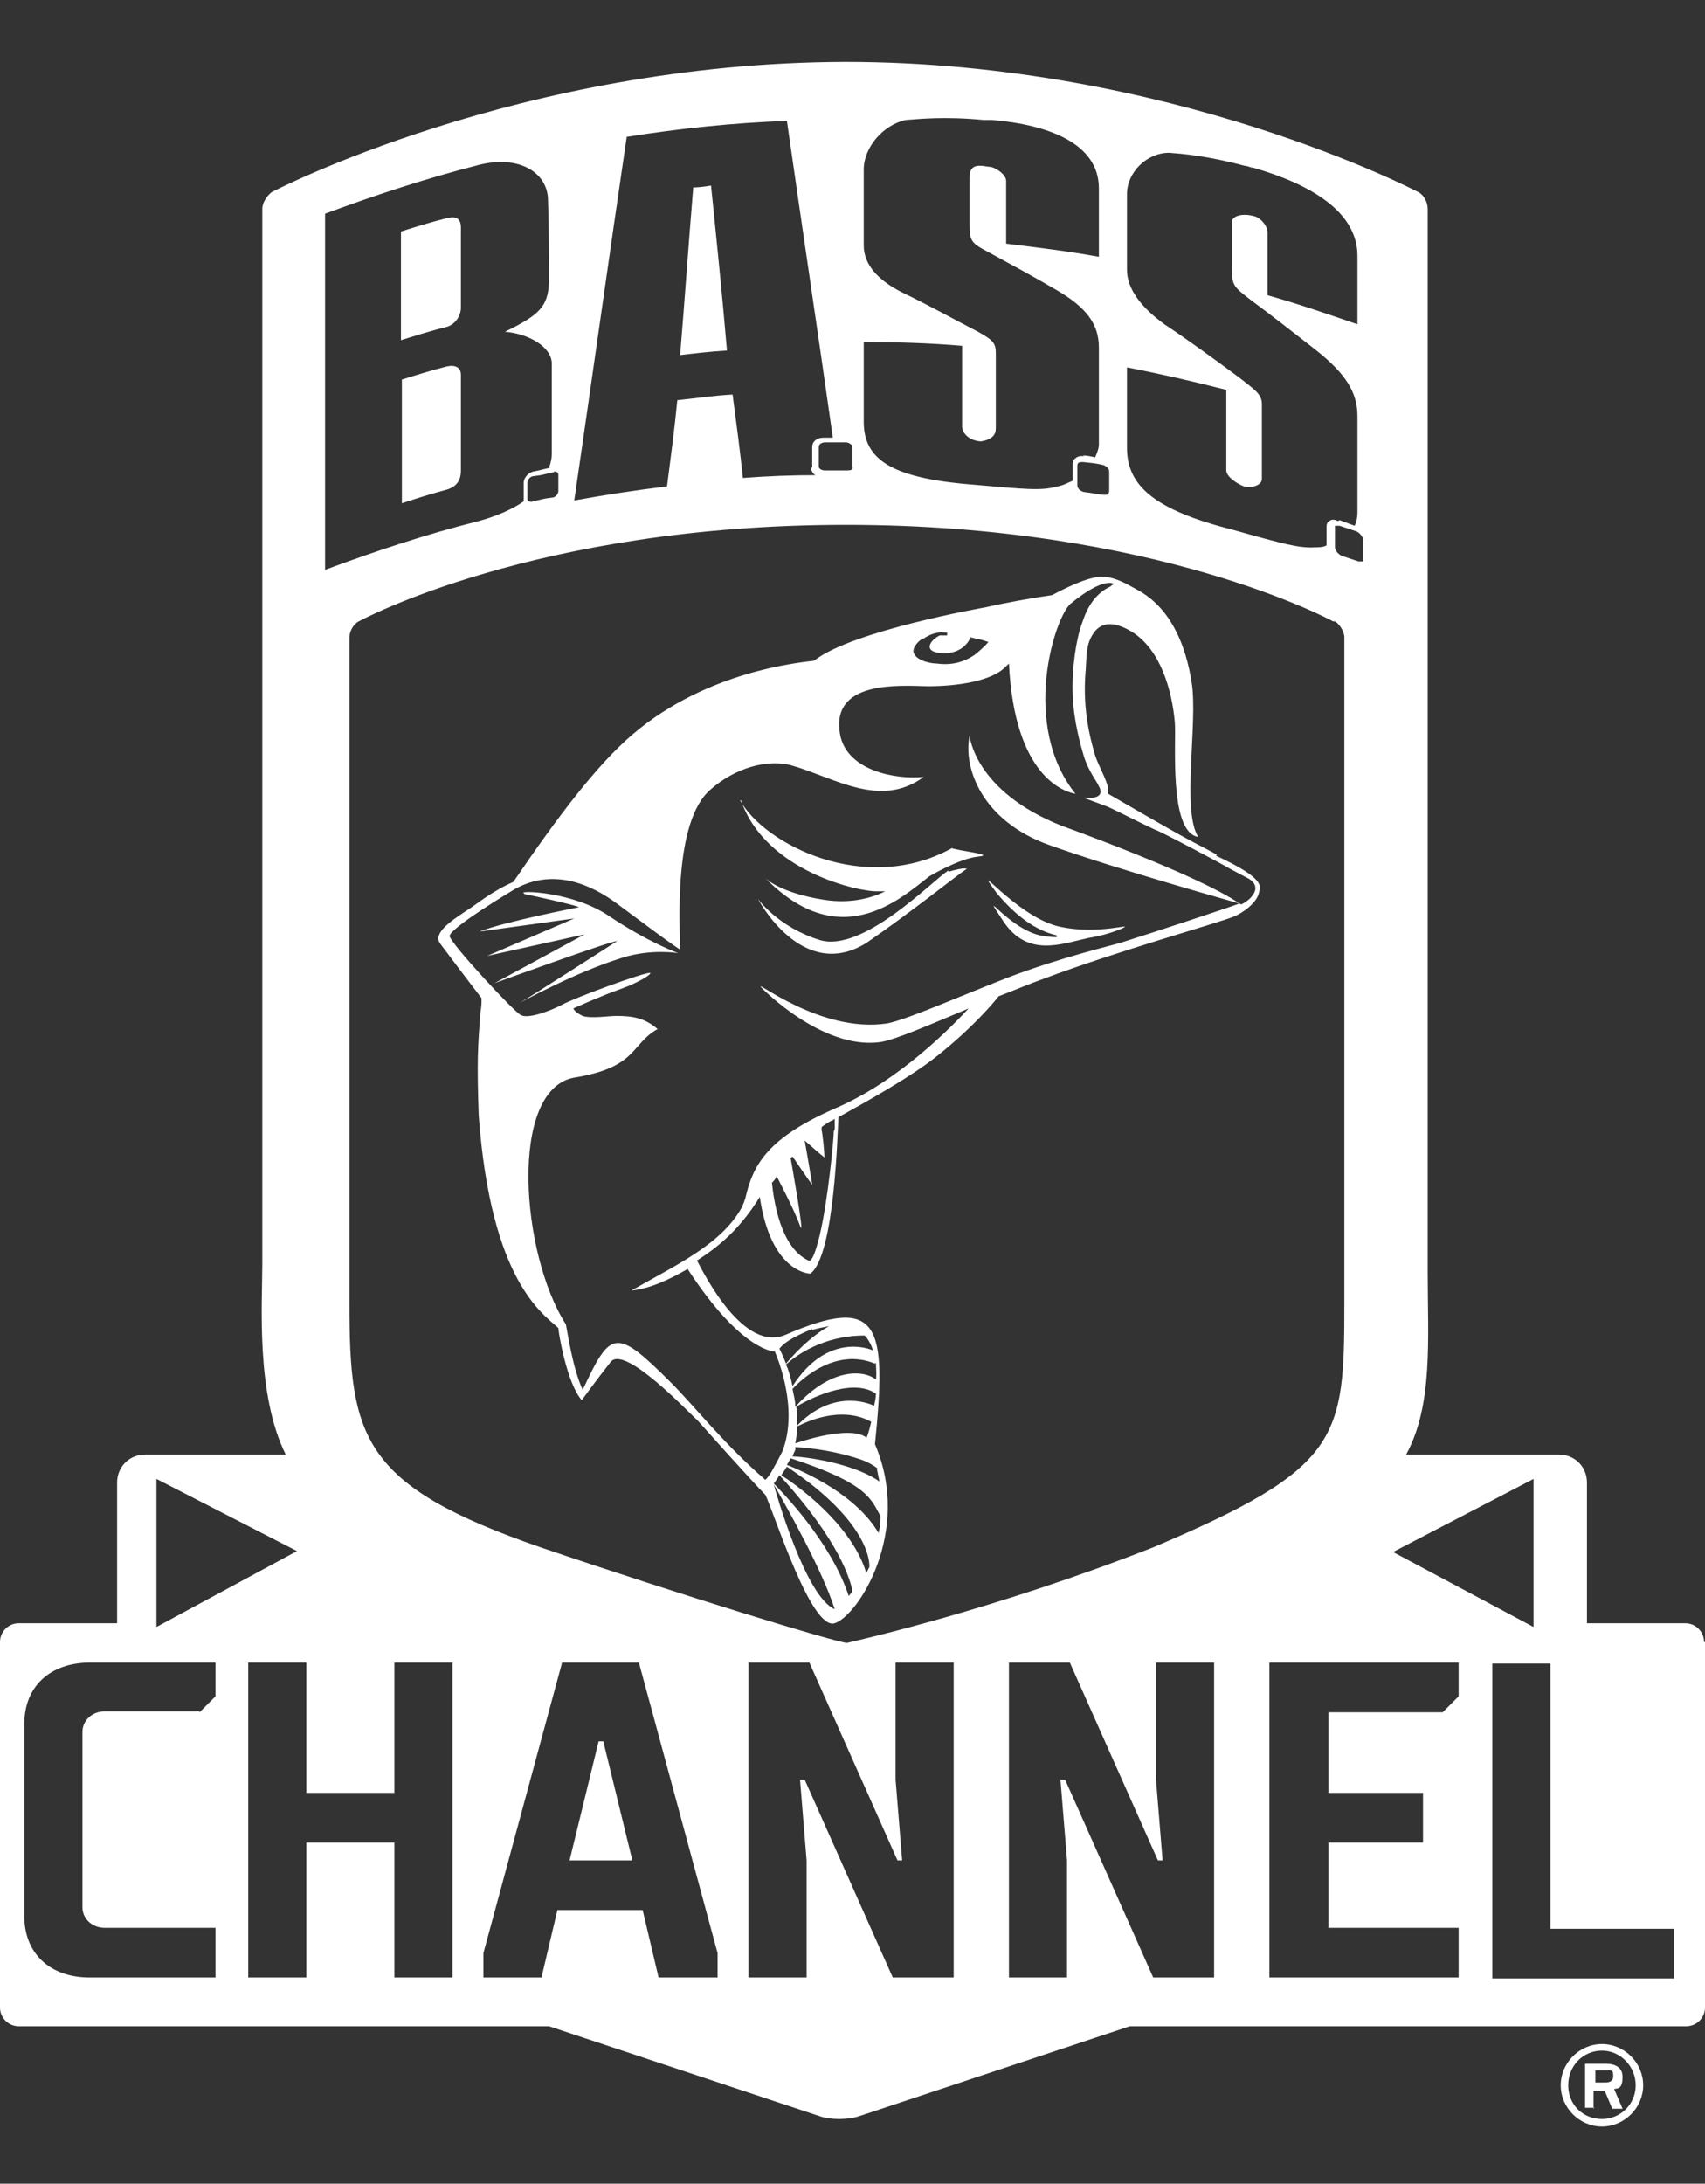 <svg xmlns="http://www.w3.org/2000/svg" xmlns:xlink="http://www.w3.org/1999/xlink" version="1.1" viewBox="0 0 182 233">
  <rect x="0" y="0" width="182" height="233" fill="#333333" stroke="none"/>
  <defs>
    <style>
        .channel-logo-fish, .channel-logo, .registered { fill: white; }
    </style>
  </defs>
    <path class="channel-logo-fish" d="M129.9,91.2c-.5-.3-1.9-1-3-1.6-1.9-1-8.6-4.9-8.6-4.9,0-.2,0-.4,0-.6-.3-1.2-1-2.3-1.4-3.5-.9-3-1.3-5.9-1-9.2.1-1.4,0-2.6.8-3.8,1-1.5,2.6-1.1,4.1-.2,3.1,1.9,4.3,6.3,4.6,9.6.2,1.9-.7,11.8,2.5,12.3-1.8-2.9,0-12.2-.7-16.5-.6-3.8-2.1-7.7-5.5-9.7-1.1-.6-2.2-1.3-3.4-1.5-1-.2-2.4,0-6,1.9-2.1.3-4.9.8-7.1,1.3,0,0-14.3,2.5-18.3,5.7-1.6.2-11.4,1.1-19.3,7.8-3.9,3.3-8.1,8.9-12.8,15.8-2.3,1-4.1,2.5-4.6,2.8-1.8,1.2-4.1,2.6-3.2,3.8.3.4,2.7,3.6,4.4,5.8,0,.5,0,.9-.1,1.4-.3,3.7-.4,5.4-.2,11.1,1.3,17.8,6.9,21.2,8.5,22.7,0,.4.9,5.9,2.5,7.7,0,0,1.6-2.2,3.1-4.1,1.5-1.8,8.2,5.3,9.3,6.3,0,0,5.8,6.5,7.2,7.9,1,2.1,4.9,14.5,7.4,13.7,2.5-.8,8.3-9.8,4.3-19.1,1.3-12.8.5-16-9.5-11.7-4.5,2-8.7-6.4-9.5-7.9.3-.2.6-.4.9-.6,2.3-1.6,4-3.4,5.5-5.7.1-.2.2-.3.3-.5,1.2,8.2,5.4,8.2,5.4,8.2,2.6-1.9,2.9-15.1,3-16.7,2.9-1.6,7.6-4.2,10.5-6.5,4.4-3.5,6.6-6.4,6.6-6.4,1.6-.6,3.2-1.3,4.9-1.9,7.7-2.9,18.5-5.9,20.2-6.6,1-.4,2.5-1.5,2.7-2.6.1-.6.8-1.4-4.6-3.9M86.7,141.9c.7-.2,1.3-.3,1.8-.4-1.3.7-3,2.1-4.6,4-.3-.8-.6-1.4-.7-1.6.4-.5,1.1-1.1,3.5-2.1M92.3,142.5c.4.4.7,1,.9,1.6-.6-.3-5-1.8-8.6,3.8-.2-.9-.4-1.7-.7-2.3,1.1-1,4-3.1,8.4-3.1M93.5,145.4c0,.6.1,1.2,0,1.8-1.2-1-4.7-1.4-8.6,2.9,0-.7-.2-1.3-.3-1.9,1.1-1.2,4.7-4.4,8.8-2.7,0,0,0,0,0,0M85.1,152.2c.8-.4,4.6-2.3,7.9-.5-.2.9-.4,1.5-.5,1.7-1.5-1.2-5.8,0-7.6.6.1-.6.2-1.2.2-1.8M85,150.1c1.1-.7,5.9-3.2,8.5-1.4,0,.4-.1.9-.2,1.3-.8-.4-4.5-1.7-8.2,2.1,0-.7,0-1.4-.1-2M93.6,156.7c.1.5.2,1,.3,1.5,0,0,0,0,0-.1-2.3-1.7-7-2.6-9.3-2.7.1-.3.2-.5.3-.7,0-.1,0-.2,0-.3,3.1.2,5.4.8,6.9,1.3.9.3,1.5.7,1.9,1M93.8,163.8c0,0,0-.2,0-.2-2.4-4.1-7.8-6.5-9.8-7.3.1-.2.3-.5.4-.7,8.3,2.7,8.6,4.4,9.6,6.2,0,.7-.1,1.4-.3,2.1M92.4,167.8c0,0,0-.1,0-.2-1.7-5.1-7.3-9.1-9-10.2.2-.3.4-.6.6-.9,9.3,6.2,8.8,10.7,8.8,10.7h0c-.1.2-.2.4-.3.6M90.6,170.3c-1.9-5.8-7.2-11.2-8-12,0,0,.3-.4.6-.9,6.5,7.1,7.6,11.3,7.8,12.4-.1.2-.3.3-.4.5M82.6,158.4c1.5,2.6,5.2,9.2,6.5,13.3-3.1-1.3-6.3-12.5-6.5-13.3M132.3,96.4h0c-4.5-3.1-19-8.3-19-8.3-9.3-3.7-9.8-9.6-9.8-9.6-.7,3.3,1.2,9.1,8.6,11.7,7.6,2.7,20.2,6.2,20.2,6.2-.4.2-9.8,3.3-12.7,4.2-1,.3-6.5,1.6-12,3.7-5.4,2.1-10.8,4.5-12.9,4.9-7.2,1.1-14.5-5-13.4-3.8,0,0,6.4,6.6,12.6,5.8,1.6-.2,5.9-2.1,9.5-3.6-1.6,1.7-7.2,7.6-14.1,10.6-7.4,3.2-8.9,6.1-9.7,9.5,0,.1-.3.9-.4,1.1-2.2,4-7.1,6.2-11.8,8.9,2-.2,4.1-1.2,6-2.3,5.8,8.9,9.3,8.8,9.3,8.8,0,0,2.7,5.9.8,10.7-1.1,2.1-1.3,2.5-1.8,3-4.3-3.7-7.7-8-10-10.3-6-6-6.5-5.7-9.5.7-1.1-2.4-1.6-6.1-1.8-7-4.8-7.5-6.1-24.9.8-26.3,6.9-1.1,6.1-3.6,9-5.2-1.4-1.2-2.7-1.4-4.4-1.4-.9,0-2.7.3-3.6,0-.4-.2-.8-.4-1-.8.9-.4,1.8-.8,2.8-1.2.9-.4,2.1-.8,3.1-1.2,2.3-1,2.4-1.4,2.3-1.4-.8,0-7.9,2.6-9.4,3.4-.9.5-3.6,1.6-4.4,1.1-.5-.1-7.4-7.5-7.6-8.4-.1-.6,3.9-3.2,6.9-5,4.4-2.5,8.6-.2,10.8,1.4,2.3,1.7,6.7,5,6.9,5,0-2.3-.8-13.7,3.3-17.1,2.5-2.2,6-3.3,8.7-2.5,4.5,1.3,9.4,4.6,14,1.2-3.1.3-8.1-.7-8.9-4.4-1.1-5.5,5.2-5.4,8.6-5.3,2.4.1,6.5-.2,8.5-1.6.3-.2.6-.5.9-.8.6,12.2,6,13.7,7.1,13.9-5.9-7.4-2.2-18.9-.5-20.3,1.7-1.4,3.3-2.3,4.3-2.2.5.1.1.2-.1.4-.7.3-1.4.9-1.9,1.6-.5.7-.8,1.4-1.1,2.3-.6,1.6-1.1,4.7-1,7.6.1,2.9.9,5.6,1.2,6.6.5,1.6,1.4,2.7,1.6,3.2,0,0,1,1.5-1.7,1.2,0,0,2.2.8,2.7,1,.9.4,4.4,2.2,5.4,2.6,1.1.5,6.6,3.4,7.6,4,.2.1,1.7.9,1.7.9,2.1,1,.4,2.5-.5,2.9M55.9,95.3c-.6-.3,5.3-.2,9.2,2.5,4.2,2.8,7.3,3.9,7.3,3.9,0,0-2.9-.5-6,.5-4.9,1.5-10.9,4.8-10.9,4.8.9-.5,10.4-6.6,10.4-6.6-1,.1-13.1,4.5-13.1,4.5l9.6-5.2-10.4,2.3,9.3-4-10.1,1.4c2.4-1,10.6-2.6,10.6-2.6-.2-.2-5.7-1.4-5.8-1.4M79,85.4c2.6,4.7,13.4,10.2,22.6,5.1.8.3,4.8.7,2.8.9s-5.2,2.1-5.2,2.1c0,0,0,0,0,0-3.3,2.6-9.6,8.2-17.5.2.2.2,1.8,1.6,6.2,2.3,3.1.5,5.4-.3,6.6-.9-.3,0-.5,0-.8,0-1.9.1-12-2.1-14.6-9.7M101.3,93c1.7-.5,1.9-.3,1.9-.3-1.2.8-5.9,4.6-10.7,7.9-6.9,4.3-11.6-4.7-11.6-4.7,0,0,2.1,3,6.6,4.4,4.6,1.4,12-6.3,13.7-7.4M112.8,99.8c-2.2-.5-4.3-2-6.4-4.5-3-4.1,1.9,2.3,6.4,3.5,4.4,1.1,8.6-.5,6.9.3-1.2.5-2.4.8-3.6,1-2.8.6-6.4,2.1-9-1.8-2.7-4.1.4.7,3.9,1.5.5.1,1.2.2,1.8.2M89,120.7c0,.8-.6,7.3-1.5,11.1-.4,1.6-.8,2.9-1.2,2.7-3-1.4-3.7-6.4-3.9-8.3.2-.2.4-.4.5-.7,0,0,1.9,3.6,2.5,5.3.6,1.7-1-7.2-1-7.2,0-.1,0,0,.2-.2,0,0,2.1,3.1,2.1,3,0-.1-.8-4.7-.8-4.7,0,0,0,0,0,0,0,0,1.7,1.5,2.1,1.8,0-.7-.2-2.6-.3-2.9,0-.2,0-.3,0-.3,0-.1.8-.6,1-.7.2,0,.3-.2.4-.2,0,.1,0,.4,0,1.1M98.5,68.2c.7-.5,1.5-.8,2.3-.7,0,0,.1,0,.3,0v.3s-.8,0-.8,0c-1.3.7-1.7,1.9.5,1.9,2,0,2.7-1.4,2.8-1.7.4.1.8.2.9.2.4.1,1,.3,1,.3-.3.4-1.1,1.1-1.5,1.4-1.2.8-2.5,1.1-4,.9-.8,0-2.4-.4-2.5-1.3,0-.6.6-1.1,1-1.4"/>
    <path class="channel-logo" d="M182,175.2v39c0,1.1-.9,2-2,2h-59.4l-28.9,9.6c-1.2.4-3.1.4-4.2,0l-28.9-9.6H2c-1.1,0-2-.9-2-2v-39c0-1.1.9-2,2-2h10.5v-15c0-1.7,1.3-3,3-3h15c-3.2-6.4-2.5-16.2-2.5-20.3,0-5,0-95.9,0-95.9v-16.7c0-.7.5-1.4,1-1.8,0,0,26.4-13.8,61.2-13.9,34.8,0,61.2,13.9,61.2,13.9.6.3,1,1.1,1,1.8v113.5c0,7,.6,14.1-2.3,19.4h16.3c1.7,0,3,1.3,3,3v15h10.5c1.1,0,2,.9,2,2ZM142.3,66.3s-18.8-10.3-52-10.3-52,10.3-52,10.3c-.6.3-1,1.1-1,1.7v71c0,14.4,1.3,19.5,20.4,26.1,15,5.1,31.4,10.1,32.7,10.2,1.3-.3,15.9-3.6,32.7-10.2,20.1-8.5,20.4-11.6,20.4-26.1v-71c0-.6-.5-1.4-1-1.7M21.3,182.7l1.7-1.7v-3.6h-13.4c-4.3,0-7,2.6-7,6.5v20.6c0,3.8,2.6,6.5,7,6.5h13.4v-5.3h-11.8c-1.4,0-2.4-1-2.4-2.2v-18.7c0-1.2,1-2.2,2.4-2.2h10.1ZM32.7,211v-14.4h9.4v14.4h6.2v-33.6h-6.2v13.9h-9.4v-13.9h-6.2v33.6h6.2ZM70.4,211h6.2v-2.6l-8.4-31h-8.2l-8.4,31v2.6h6.2l1.7-7.2h9.1l1.7,7.2ZM63.9,185.8h.5l3.1,12.7h-6.7l3.1-12.7ZM101.8,211v-33.6h-6.2v12.5l.7,8.6h-.5l-9.4-21.1h-6.5v33.6h6.2v-12.5l-.7-8.6h.5l9.4,21.1h6.5ZM129.6,211v-33.6h-6.2v12.5l.7,8.6h-.5l-9.4-21.1h-6.5v33.6h6.2v-12.5l-.7-8.6h.5l9.4,21.1h6.5ZM155.7,177.4h-20.2v33.6h20.2v-5.3h-13.9v-9.1h10.1v-5.3h-10.1v-8.6h12.2l1.7-1.7v-3.6ZM165.5,205.8v-28.3h-6.2v33.6h19.4v-5.3h-13.2ZM16.7,173.6l15-8.1-15-7.7v15.8ZM163.7,173.6v-15.8l-15,7.8,15,8ZM49.2,32.8c0,1-.7,1.9-1.6,2.1-1.6.4-3.2.9-4.8,1.4,0-3.9,0-7.8,0-11.6,1.6-.5,3.2-1,4.8-1.4,1.1-.3,1.6,0,1.6,1,0,2.8,0,5.7,0,8.5M49.2,50.2c0,1.1-.5,1.8-1.7,2.1-1.5.4-3.1.9-4.6,1.4,0-4.4,0-8.8,0-13.2,1.6-.5,3.2-1,4.8-1.4.9-.2,1.5.1,1.5.9,0,3.4,0,6.8,0,10.2M58.6,49.9c.2-.5.3-1,.3-1.5,0-3.2,0-6.4,0-9.6,0-1.8-2.5-3.2-5-3.4,3.7-1.8,4.6-2.7,4.7-5.3,0-2.6,0-5.7-.1-8.7,0-3-3.1-4.9-7.4-3.8-5.5,1.4-11,3.2-16.4,5.2,0,12.7,0,25.3,0,38,5.4-2,10.8-3.8,16.4-5.2,1.8-.5,3.5-1.2,4.8-2.1v-2c0-.5.5-1.1,1.1-1.2.6-.1,1.2-.3,1.8-.4M72.6,37.9c.5-6,.9-11.9,1.4-17.9.6,0,1.3-.1,1.9-.2.6,5.9,1.2,11.7,1.7,17.6-1.7.1-3.4.3-5.1.5M86.7,49.8v-2.1c0-.6.5-1,1.2-1,.3,0,.7,0,1,0-1.6-11.3-3.3-22.6-4.9-33.8-5.7.2-11.4.8-17.1,1.7-1.9,12.9-3.7,25.8-5.6,38.8,3.3-.6,6.6-1.1,9.9-1.5.4-3.1.8-6.1,1.1-9.2,2-.2,3.9-.5,5.9-.6.4,3,.8,6,1.1,8.9,2.6-.2,5.2-.3,7.8-.3,0,0-.1,0-.2-.1-.2-.2-.3-.4-.3-.6M115.6,48.6c.4,0,.9.1,1.3.2.2-.5.4-.9.4-1.4,0-3.4,0-6.8,0-10.3,0-2.5-1.3-4.3-4.6-6.2-2.4-1.4-4.8-2.7-7.2-4-1.9-1-2-1.2-2-3.1,0-1.6,0-3.3,0-4.9s1.3-1.2,2.1-1.1c.6,0,1.8.8,1.8,1.5,0,2.2,0,4.5,0,6.7,3.3.4,6.6.8,9.9,1.4,0-2.4,0-4.8,0-7.3,0-4.8-5.4-6.8-11.4-7.3-.3,0-.6,0-.9,0-4.2-.4-6.9-.1-8.3,0-2.4.5-4.5,2.9-4.5,5.3v8.1c0,2,1.5,3.7,4.1,5,2.7,1.3,5.4,2.8,8.1,4.2,1.6.9,1.9,1.2,1.9,2.3,0,2.7,0,5.3,0,8,0,.7-.4,1.2-1.6,1.4-1.4-.1-2-1-2-1.6,0-2.9,0-5.7,0-8.6-3.5-.3-7-.4-10.5-.4v8.5c0,4,2.9,6,11.5,6.7,5.8.5,7.4.7,9.2.2.6-.1,1.1-.4,1.6-.6v-1.8c0-.2.1-.5.3-.6.2-.2.6-.3.9-.2M143,55.5c.5.2,1.1.4,1.6.6.2-.4.3-.9.3-1.4,0-3.4,0-6.8,0-10.3,0-2.5-1.2-4.5-4.5-7.1-2.3-1.8-4.6-3.6-6.9-5.3-1.8-1.4-2-1.5-2-3.4v-4.9c0-.7,1.2-1,2.5-.6.6.2,1.3,1,1.3,1.7,0,2.2,0,4.5,0,6.7,3.2.9,6.4,2,9.6,3.1,0-2.4,0-4.8,0-7.3,0-4.8-5.2-7.7-11.1-9.4-.3,0-.6-.2-.9-.2-4.1-1.1-6.8-1.3-8.1-1.4-2.4,0-4.5,2.1-4.5,4.4,0,2.7,0,5.4,0,8.1,0,2,1.5,4,4,5.8,2.7,1.8,5.3,3.7,8,5.7,1.5,1.2,2.4,1.7,2.4,2.8,0,2.7,0,5.3,0,8,0,.7-1.1,1-1.9.8-.6-.2-1.9-1-1.9-1.7,0-2.9,0-5.7,0-8.6-3.5-.9-7-1.7-10.6-2.4,0,2.9,0,5.7,0,8.6,0,4,2.9,6.6,11.2,8.7,5.7,1.6,7.2,2,8.9,1.9.4,0,.8,0,1.2-.2v-2c0-.3.1-.5.3-.6.2-.2.6-.2.9,0M59.2,50.4c0,0-.1,0-.2,0-.9.2-1.1.3-2,.4-.4,0-.7.4-.7.7v1.7c0,.1,0,.2.1.3.1,0,.3.1.5,0,.9-.2,1.1-.3,2-.4.4,0,.7-.4.7-.7v-1.7c0-.1,0-.2-.1-.3,0,0-.2-.1-.4-.1M90.8,47.4c-.1-.1-.3-.2-.5-.2h0c-.9,0-1.3,0-2.2,0-.4,0-.7.2-.7.5v2c0,.1,0,.2.1.3.1.1.3.2.6.2.9,0,1.3,0,2.2,0s.7-.2.7-.5v-2c0-.1,0-.2-.2-.3M117.7,49.6c-.9-.2-1.2-.2-2.1-.3-.2,0-.4,0-.5.1,0,0-.1.1-.1.3v2.1c0,.3.3.6.7.7.9.1,1.2.2,2.1.3.2,0,.4,0,.5-.1,0,0,.1-.2.1-.3v-2.1c0-.3-.3-.6-.7-.7M145.5,57.6c0-.3-.3-.7-.7-.9-.9-.3-.9-.3-1.8-.6-.2,0-.4,0-.5,0,0,0,0,.1,0,.2v2.1c0,.3.3.7.7.9.9.3,1.8.6,1.8.6.2,0,.4,0,.5,0,0,0,0-.1,0-.2v-2.1Z"/>
    <path class="registered" d="M170.2,222.2h1.1c.3,0,.9,0,.9-.7s-.2-.6-.8-.6h-1.1v1.3ZM170.2,224.9h-1v-4.7h2.2c.3,0,1.8,0,1.8,1.4s-.6,1.2-.9,1.3l.9,2.1h-1.1l-.8-1.9h-1.2v1.9ZM171,226.1c2,0,3.6-1.6,3.6-3.6s-1.6-3.7-3.6-3.7-3.6,1.6-3.6,3.7,1.6,3.6,3.6,3.6M171,218.1c2.4,0,4.4,2,4.4,4.4s-2,4.4-4.4,4.4-4.4-2-4.4-4.4,2-4.4,4.4-4.4"/>
</svg>
